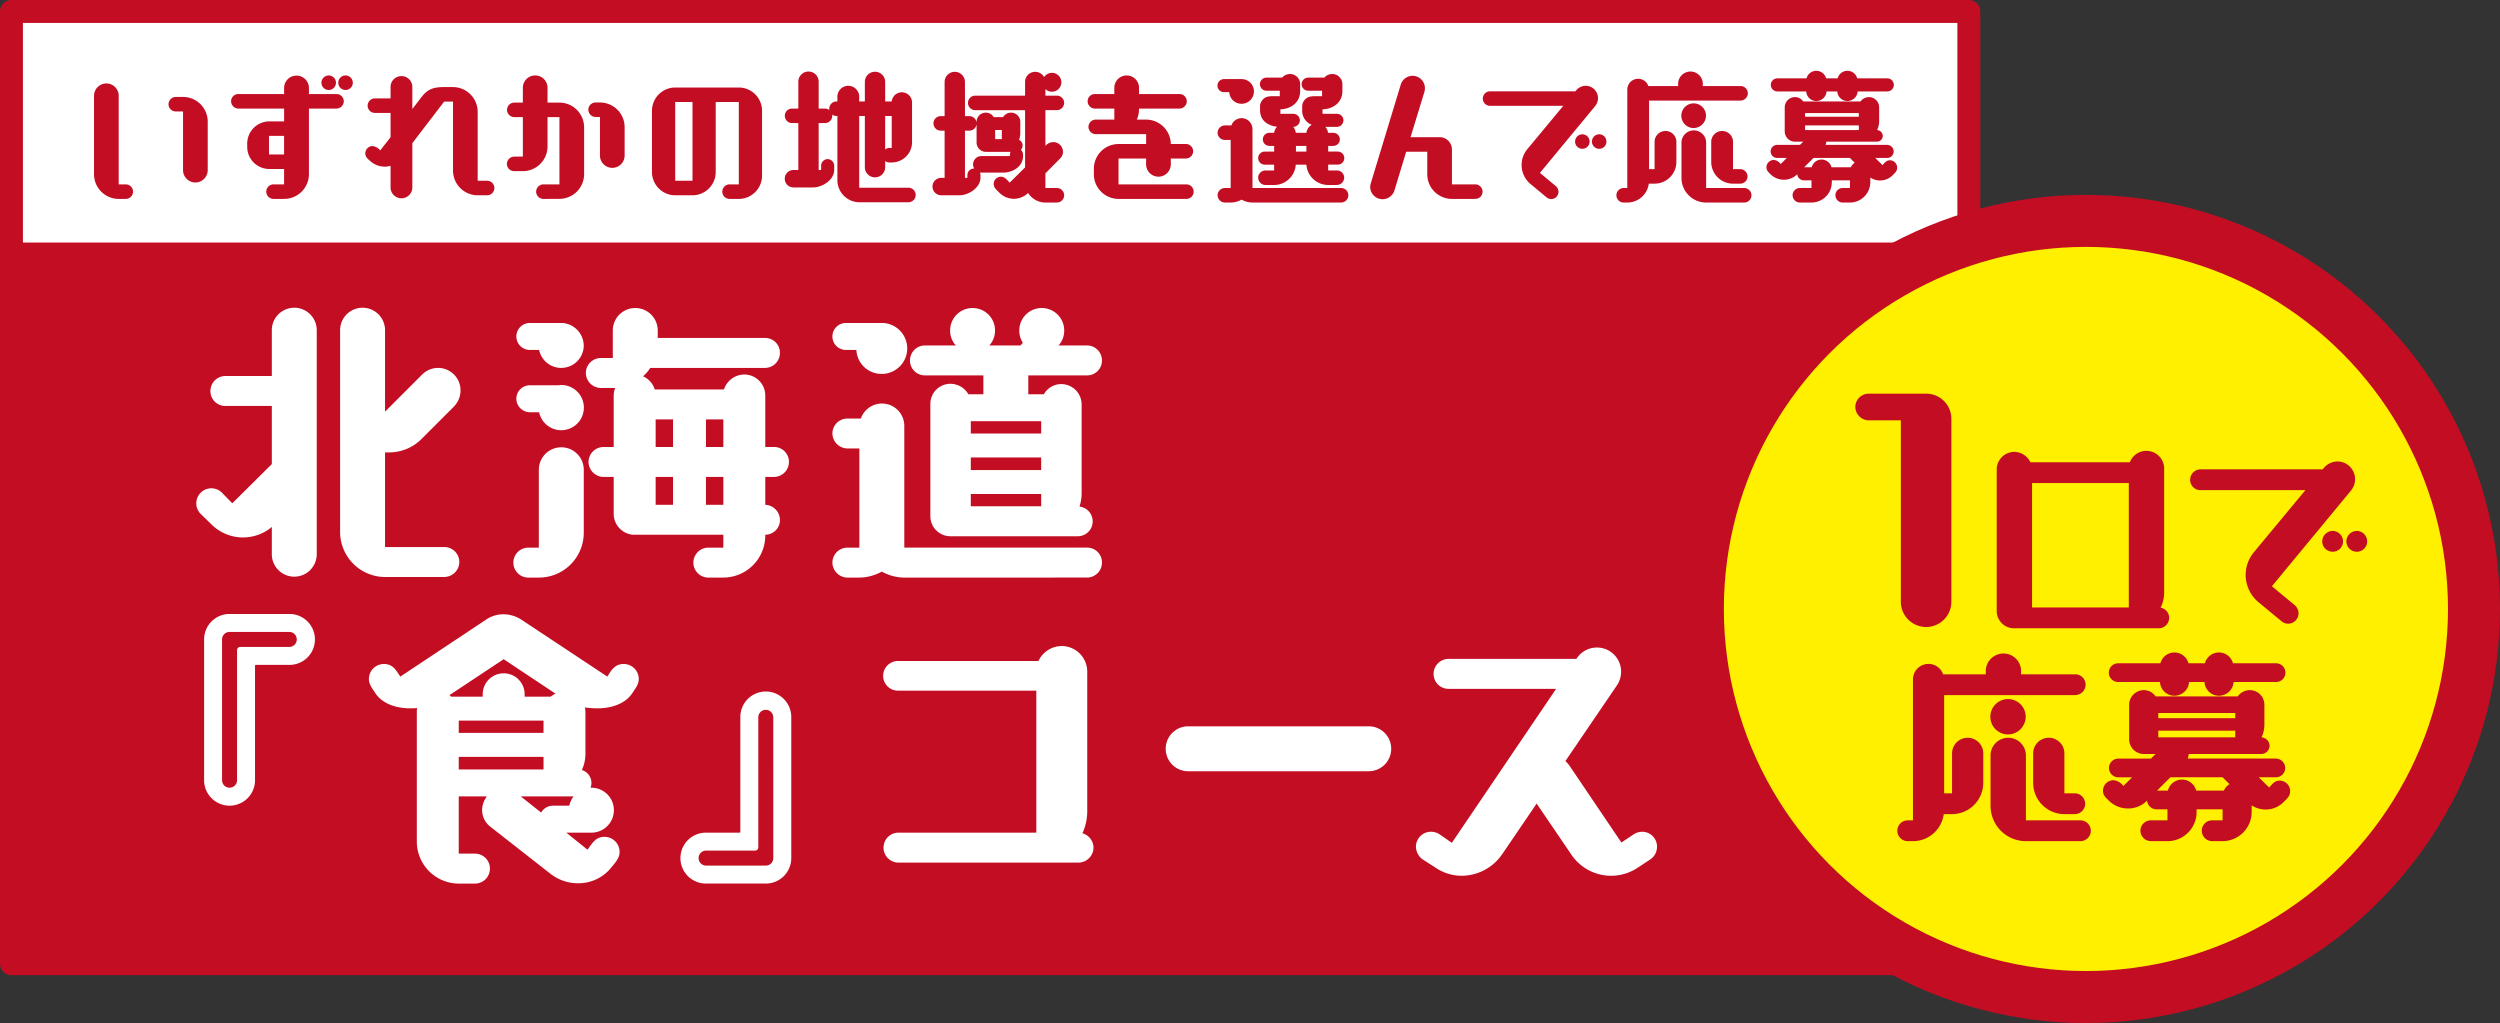<svg xmlns="http://www.w3.org/2000/svg" viewBox="0 0 526.865 215.601"><rect x="0" y="0" width="526.865" height="215.601" fill="#333333" stroke="none"/><defs><style>.cls-1,.cls-5{fill:#fff;}.cls-1,.cls-2,.cls-3{stroke:#c30d23;stroke-linecap:round;stroke-linejoin:round;}.cls-1,.cls-2{stroke-width:4.833px;}.cls-2,.cls-4{fill:#c30d23;}.cls-3{fill:#fff000;stroke-width:10.961px;}</style></defs><g id="レイヤー_2" data-name="レイヤー 2"><g id="デザイン"><rect class="cls-1" x="2.416" y="2.416" width="412.51" height="51.161"/><rect class="cls-2" x="2.416" y="53.577" width="438.688" height="149.516"/><circle class="cls-3" cx="439.599" cy="128.336" r="81.785"/><path class="cls-4" d="M400.592,88.588h-6.747A2.88,2.88,0,0,1,391,85.747a2.83,2.83,0,0,1,2.841-2.782H405.92a5.305,5.305,0,0,1,5.327,5.327v38.591a5.328,5.328,0,0,1-10.655,0Z"/><path class="cls-4" d="M424.524,132.409a3.649,3.649,0,0,1-3.726-3.638V98.961a3.723,3.723,0,0,1,3.726-3.727,3.788,3.788,0,0,1,3.376,2.192h20.955a3.738,3.738,0,0,1,7.233,1.315v26.084a7.2,7.2,0,0,1-.746,3.245,2.172,2.172,0,0,1,1.8,2.148,2.2,2.2,0,0,1-2.192,2.191Zm24.111-30.6H428.25v26.216h20.385Z"/><path class="cls-4" d="M475.986,126.93a7.486,7.486,0,0,1-1.053-10.478L485.849,103.3H463.755a2.171,2.171,0,0,1-2.192-2.192,2.2,2.2,0,0,1,2.192-2.192h25.733l.263-.307a3.8,3.8,0,0,1,2.893-1.359,3.742,3.742,0,0,1,3.682,3.726,3.793,3.793,0,0,1-.832,2.367l-16.7,20.21,4.822,3.989a2.333,2.333,0,0,1,.79,1.71,2.2,2.2,0,0,1-2.192,2.192,2.146,2.146,0,0,1-1.4-.526Zm15.606-10.653a2.2,2.2,0,0,1-2.192-2.192,2.227,2.227,0,0,1,2.192-2.192,2.2,2.2,0,0,1,2.192,2.192A2.171,2.171,0,0,1,491.592,116.277Zm5.085,0a2.2,2.2,0,0,1-2.191-2.192,2.227,2.227,0,0,1,2.191-2.192,2.2,2.2,0,0,1,2.192,2.192A2.171,2.171,0,0,1,496.677,116.277Z"/><path class="cls-4" d="M409.724,146.494v20.692h1.666v-8.417a3.288,3.288,0,0,1,6.576,0v6.225a6.6,6.6,0,0,1-6.576,6.576h-1.754a6.537,6.537,0,0,1-6.488,5.7h-1.1a2.192,2.192,0,0,1,0-4.384h1.1V143.206a3.27,3.27,0,0,1,6.357-1.1h8.987v-.657a3.726,3.726,0,1,1,7.452,0v.657h11.4a2.2,2.2,0,0,1,2.192,2.192,2.227,2.227,0,0,1-2.192,2.192Zm13.458,8.286a3.727,3.727,0,1,1,3.727-3.727A3.752,3.752,0,0,1,423.182,154.78Zm3.77,22.489a7.447,7.447,0,0,1-7.452-7.453V159.207a3.726,3.726,0,0,1,7.452,0v13.678h11.486a2.192,2.192,0,0,1,0,4.384Zm8.111-5.7a6.567,6.567,0,0,1-6.576-6.576v-6.225a3.288,3.288,0,0,1,6.576,0v8.417h2.192a2.227,2.227,0,0,1,2.191,2.192,2.2,2.2,0,0,1-2.191,2.192Z"/><path class="cls-4" d="M466.21,177.269a2.2,2.2,0,0,1-2.192-2.192,2.171,2.171,0,0,1,2.192-2.192H468.4v-2.324h-5.48v.57a6.128,6.128,0,0,1-6.138,6.138h-3.506a2.228,2.228,0,0,1-2.192-2.192,2.2,2.2,0,0,1,2.192-2.192h3.506v-2.324h-2.323a2,2,0,0,1-1.973-1.841,5.527,5.527,0,0,1-4.033,1.666,5.673,5.673,0,0,1-4.033-1.666c-.658-.658-1.227-1.1-1.227-2.1a2.227,2.227,0,0,1,2.191-2.192,2.8,2.8,0,0,1,2.1,1.227l1.841-1.841h-2.893a1.965,1.965,0,0,1-1.973-1.973,1.992,1.992,0,0,1,1.973-1.972h6.882l.965-.965h-2.5a3.106,3.106,0,0,1-3.069-3.068V148.51a3.107,3.107,0,0,1,3.069-3.068,2.993,2.993,0,0,1,2.5,1.315H471.6a3.133,3.133,0,0,1,2.543-1.315,3.078,3.078,0,0,1,3.069,3.068v4.209a6,6,0,0,1-.614,2.674,1.811,1.811,0,0,1,1.709,1.754,1.758,1.758,0,0,1-1.753,1.753h-15.3a2.383,2.383,0,0,1-.219.965h18.587a1.992,1.992,0,0,1,1.973,1.972,1.965,1.965,0,0,1-1.973,1.973h-3.6l2.193,2.148c.657-.7,1.14-1.446,2.235-1.446a2.227,2.227,0,0,1,2.192,2.192c0,1.1-.657,1.578-1.359,2.323a5.381,5.381,0,0,1-6.751.7v1.4a6.155,6.155,0,0,1-6.137,6.138Zm4.515-33.537a3.1,3.1,0,0,1-3.069,2.893,3.044,3.044,0,0,1-3.068-2.893h-3.244a3.105,3.105,0,0,1-3.069,2.893,3.045,3.045,0,0,1-3.069-2.893h-8.767a1.973,1.973,0,1,1,0-3.945h8.855a3.06,3.06,0,0,1,5.918,0h3.463a3.061,3.061,0,0,1,5.919,0h9.03a1.973,1.973,0,1,1,0,3.945ZM468.4,163.81h-11l-2.806,2.806h2.28a3.065,3.065,0,0,1,2.981-2.324,3.1,3.1,0,0,1,2.981,2.324h5.831a3.227,3.227,0,0,1,1.183-1.359Zm2.674-13.546h-16.22v1.1h16.22Zm0,3.726h-16.22v1.4h16.22Z"/><path class="cls-5" d="M57.284,111.056a9.434,9.434,0,0,1-12.751-.568l-2.272-2.21a3.169,3.169,0,0,1,4.481-4.481l2.209,2.272L57.284,97.8V85.553H47.5A3.125,3.125,0,0,1,44.344,82.4,3.165,3.165,0,0,1,47.5,79.241h9.784V69.519a4.735,4.735,0,0,1,9.469,0v47.345a4.735,4.735,0,0,1-9.469,0ZM81.146,121.6a9.5,9.5,0,0,1-9.469-9.469V69.519a4.735,4.735,0,0,1,9.469,0V86.753l7.828-7.828a4.731,4.731,0,0,1,8.08,3.345,4.88,4.88,0,0,1-1.389,3.409L88.784,92.56a9.567,9.567,0,0,1-6.691,2.778h-.947v19.948h12.5a3.166,3.166,0,0,1,3.156,3.156,3.207,3.207,0,0,1-3.156,3.156Z"/><path class="cls-5" d="M111.347,121.724a3.156,3.156,0,1,1,0-6.312h2.209V99a4.735,4.735,0,0,1,9.47,0v13.257a9.456,9.456,0,0,1-9.47,9.468Zm.315-47.975a2.841,2.841,0,0,1,0-5.682h6.881a4.859,4.859,0,0,1,4.483,4.734,4.753,4.753,0,0,1-9.407.948Zm0,13.13a2.87,2.87,0,0,1-2.841-2.841,2.829,2.829,0,0,1,2.841-2.84h5.871c.252,0,.5-.063.758-.063a4.766,4.766,0,1,1-4.672,5.744Zm37.623,34.845a3.156,3.156,0,0,1,0-6.312h3.157V112.7H133.5a4.429,4.429,0,0,1-4.166-4.419v-7.764h-2.146a3.208,3.208,0,0,1-3.157-3.156,3.166,3.166,0,0,1,3.157-3.156h2.146V83.343a4.386,4.386,0,0,1,.316-1.578h-3.031a3.207,3.207,0,0,1-3.156-3.156,3.166,3.166,0,0,1,3.156-3.156h2.526V69.645a4.734,4.734,0,1,1,9.468,0v1.578h22.6a3.125,3.125,0,0,1,3.156,3.157,3.164,3.164,0,0,1-3.156,3.156H137.039a8.271,8.271,0,0,1-1.515,1.767,4.474,4.474,0,0,1,2.462,2.779h14.582a4.57,4.57,0,0,1,4.293-3.157,4.431,4.431,0,0,1,4.418,4.418V94.2h1.831a3.126,3.126,0,0,1,3.156,3.156,3.166,3.166,0,0,1-3.156,3.156h-1.831v5.871a3.238,3.238,0,0,1,3.093,3.156,3.112,3.112,0,0,1-3.093,3.156v.189a8.864,8.864,0,0,1-8.837,8.838Zm-7.449-33.33h-3.661V94.2h3.661Zm0,12.12h-3.661v5.871h3.661Zm10.606-12.12H148.78V94.2h3.662Zm0,12.12H148.78v5.871h3.662Z"/><path class="cls-5" d="M178.268,73.749a2.841,2.841,0,0,1,0-5.682h7.764a5.368,5.368,0,0,1-.189,10.732,5.3,5.3,0,0,1-5.366-5.05Zm12.309,47.975a9.8,9.8,0,0,1-4.734-1.262,10,10,0,0,1-4.734,1.262h-2.526a3.207,3.207,0,0,1-3.156-3.156,3.166,3.166,0,0,1,3.156-3.156h2.526v-20.9h-2.526a3.207,3.207,0,0,1-3.156-3.156,3.165,3.165,0,0,1,3.156-3.156h2.841a4.708,4.708,0,0,1,9.153,1.578v25.629h38.507a3.126,3.126,0,0,1,3.156,3.156,3.166,3.166,0,0,1-3.156,3.156Zm9.721-8.712a4.228,4.228,0,0,1-4.228-4.228V85.111a4.229,4.229,0,0,1,4.228-4.229,4.4,4.4,0,0,1,3.788,2.21h3.156V79.114H194.933a3.125,3.125,0,0,1-3.156-3.156,3.166,3.166,0,0,1,3.156-3.157h6.5a4.662,4.662,0,0,1-1.2-3.156,4.734,4.734,0,0,1,9.468,0,4.667,4.667,0,0,1-1.2,3.156h6.565l.5-.567a4.615,4.615,0,0,1-.756-2.589,4.734,4.734,0,0,1,9.468,0,4.678,4.678,0,0,1-1.073,3.031c-.063.063-.126.063-.126.125h6a3.166,3.166,0,0,1,3.156,3.157,3.126,3.126,0,0,1-3.156,3.156H216.711v3.978h3.282a4.2,4.2,0,0,1,3.661-2.147,4.3,4.3,0,0,1,4.293,4.293v18.811a9.778,9.778,0,0,1-.441,2.714,3.135,3.135,0,0,1-.379,6.249Zm19.128-24.24H204.591v2.589h14.835Zm0,7.639H204.591v2.651h14.835Zm0,7.7H204.591V106.7h14.835Z"/><path class="cls-5" d="M43.015,134.76a5.362,5.362,0,0,1,5.365-5.367H61.005a5.366,5.366,0,1,1,0,10.732H53.872c-.063,0-.127.063-.127.189v24.114a5.365,5.365,0,1,1-10.73,0Zm6.943,2.208a.678.678,0,0,1,.631-.63H61.005a1.579,1.579,0,0,0,0-3.157H48.38A1.563,1.563,0,0,0,46.8,134.76v29.668a1.578,1.578,0,1,0,3.156,0Z"/><path class="cls-5" d="M119.341,175.475l4.482,3.6c.947-1.325,1.705-2.714,3.536-2.714a3.179,3.179,0,0,1,3.218,3.156c0,1.453-1.009,2.336-1.83,3.41a8.869,8.869,0,0,1-6.944,3.218,9.424,9.424,0,0,1-5.744-1.957l-12.815-10.037a4.439,4.439,0,0,1-1.641-3.408,4.775,4.775,0,0,1,1.009-2.9H96.679v12.057h3.472a3.157,3.157,0,0,1,0,6.313H96.679a8.864,8.864,0,0,1-8.837-8.838V150.162a4.864,4.864,0,0,1,.062-.947,11.183,11.183,0,0,1-1.452.063c-2.714,0-5.744-.82-7.322-3.156-.631-1.01-1.389-1.831-1.389-3.03a3.167,3.167,0,0,1,3.157-3.157c1.893,0,2.525,1.263,3.471,2.652l18.055-11.994a6.48,6.48,0,0,1,3.724-1.136,6.979,6.979,0,0,1,3.724,1.136l18.117,11.994c.884-1.389,1.579-2.652,3.472-2.652a3.166,3.166,0,0,1,3.156,3.157c0,1.2-.756,2.02-1.388,3.03-1.578,2.336-4.609,3.156-7.323,3.156a18.768,18.768,0,0,1-2.651-.189,5.483,5.483,0,0,1,.126,1.073v8.585a8.262,8.262,0,0,1-.757,3.535,2.842,2.842,0,0,1,2.02,2.715,2.626,2.626,0,0,1-.19,1.01h.19a4.736,4.736,0,0,1,.189,9.468Zm-13.193-36.549L94.722,146.5l.379.315h6.628v-.5a4.419,4.419,0,1,1,8.838,0v.5h5.492a5.481,5.481,0,0,1,1.01-.631Zm8.4,12.94H96.679v2.589h17.865Zm0,7.639H96.679v2.651h17.865Zm-4.8,8.332,4.292,3.409a2.893,2.893,0,0,1,2.526-1.452h3.409a5.47,5.47,0,0,1,.884-1.957Z"/><path class="cls-5" d="M148.765,186.207a5.366,5.366,0,0,1,0-10.732h7.07a.167.167,0,0,0,.19-.189V151.172a5.366,5.366,0,1,1,10.731,0v29.669a5.361,5.361,0,0,1-5.365,5.366Zm14.2-35.035a1.578,1.578,0,1,0-3.156,0v27.46a.679.679,0,0,1-.632.63H148.765a1.579,1.579,0,0,0,0,3.157h12.626a1.563,1.563,0,0,0,1.578-1.578Z"/><path class="cls-5" d="M189.3,181.788a3.157,3.157,0,0,1,0-6.313h29.1V145.553H189.3a3.125,3.125,0,1,1,0-6.249h29.543a5.475,5.475,0,0,1,4.924-3.156,5.4,5.4,0,0,1,5.365,5.365v29.48a11.166,11.166,0,0,1-1.01,4.608,3.24,3.24,0,0,1,2.336,3.031,3.207,3.207,0,0,1-3.156,3.156Z"/><path class="cls-5" d="M250.333,162.535a4.735,4.735,0,0,1,0-9.469h38.191a4.735,4.735,0,0,1,0,9.469Z"/><path class="cls-5" d="M345.241,182.8A10.1,10.1,0,0,1,331.1,180.02l-7.26-10.668-7.259,10.668a10.42,10.42,0,0,1-8.522,4.545,9.88,9.88,0,0,1-5.618-1.767l-2.652-1.705a3.377,3.377,0,0,1-1.388-2.651,3.166,3.166,0,0,1,3.156-3.156,3.386,3.386,0,0,1,1.767.5l2.652,1.831,21.967-32.447H305.283a3.126,3.126,0,0,1-3.156-3.157,3.166,3.166,0,0,1,3.156-3.156h26.892l.126-.126a5.1,5.1,0,0,1,9.343,2.841,5.3,5.3,0,0,1-.821,2.777L329.9,160.388a6.823,6.823,0,0,1,.883,1.01l10.921,16.16,2.651-1.767a3.342,3.342,0,0,1,1.7-.5,3.126,3.126,0,0,1,3.156,3.156,3.205,3.205,0,0,1-1.389,2.651Z"/><path class="cls-4" d="M25.016,41.92a5.2,5.2,0,0,1-5.2-5.2V20.187a2.6,2.6,0,0,1,5.2,0V38.859h1.531a1.531,1.531,0,0,1,0,3.061Zm13.56-18.426h-1.53a1.536,1.536,0,0,1-1.531-1.531,1.555,1.555,0,0,1,1.531-1.531h1.53a5.2,5.2,0,0,1,5.2,5.2V35.859a2.6,2.6,0,1,1-5.2,0Z"/><path class="cls-4" d="M57.607,41.92a1.531,1.531,0,0,1,0-3.061h2.265V35.615H56.689A4.658,4.658,0,0,1,52.1,30.962v-.7a4.684,4.684,0,0,1,4.592-4.683h3.183V22.882H50.23A1.556,1.556,0,0,1,48.7,21.35a1.535,1.535,0,0,1,1.53-1.53h9.642V18.5a2.618,2.618,0,0,1,5.235,0V19.82h5.815a1.535,1.535,0,0,1,1.53,1.53,1.556,1.556,0,0,1-1.53,1.532H65.107V36.717a5.227,5.227,0,0,1-5.235,5.2Zm2.265-13.285H56.689v3.918h3.183Zm9.4-9.671a1.531,1.531,0,1,1,0-3.062,1.531,1.531,0,0,1,0,3.062Zm3.55,0a1.531,1.531,0,1,1,0-3.062,1.531,1.531,0,1,1,0,3.062Z"/><path class="cls-4" d="M100.673,41.155a5.2,5.2,0,0,1-5.2-5.2V21.412H93.6l-6.7,8.754v9.459a2.3,2.3,0,0,1-4.592,0V34.941a4.307,4.307,0,0,1-1.255.184,4.6,4.6,0,0,1-2.785-.98c-.581-.52-1.285-.948-1.285-1.836a1.555,1.555,0,0,1,1.53-1.531,2.509,2.509,0,0,1,1.622.919l2.173-2.786V23.8H78.971a1.531,1.531,0,0,1,0-3.061h3.336V18.2a2.3,2.3,0,0,1,4.592,0v4.775l1.928-2.51c1.316-1.714,2.572-2.112,4.714-2.112h1.928a5.219,5.219,0,0,1,5.2,5.2V38.093h1.989a1.531,1.531,0,1,1,0,3.062Z"/><path class="cls-4" d="M114.562,41.92a1.531,1.531,0,1,1,0-3.061H117.9V24.687h-2.51V30.87a5.219,5.219,0,0,1-5.2,5.2h-1.837a1.535,1.535,0,0,1-1.53-1.53,1.556,1.556,0,0,1,1.53-1.532h1.837V24.687h-1.807a1.555,1.555,0,0,1-1.53-1.53,1.534,1.534,0,0,1,1.53-1.53h1.807V18.5a2.6,2.6,0,1,1,5.2,0v3.123h2.51a5.219,5.219,0,0,1,5.2,5.2v9.887a5.22,5.22,0,0,1-5.2,5.2Zm11.876-17.263h-.918a1.556,1.556,0,0,1-1.531-1.531A1.536,1.536,0,0,1,125.52,21.6h.918a5.2,5.2,0,0,1,5.2,5.205v5.968a2.6,2.6,0,1,1-5.2,0Z"/><path class="cls-4" d="M153.715,41.92a1.531,1.531,0,0,1,0-3.061H155.7V21.5h-4.866V36.258a4.912,4.912,0,0,1-4.9,4.9H142.3a4.911,4.911,0,0,1-4.9-4.9V23.341a4.911,4.911,0,0,1,4.9-4.9H155.7a4.912,4.912,0,0,1,4.9,4.9V37.022a4.912,4.912,0,0,1-4.9,4.9ZM145.94,21.5H142.3V38.093h3.642Z"/><path class="cls-4" d="M181.069,42.624a4.664,4.664,0,0,1-4.592-4.683v-13.5h-.184a1.388,1.388,0,0,1-.918-.306c0,.092.03.184.03.276a1.555,1.555,0,0,1-1.53,1.53h-1.346v9.887h.52v-.918a1.391,1.391,0,0,1,1.377-1.378,1.413,1.413,0,0,1,1.378,1.378v.918c0,2.112-2.541,3.673-4.439,3.673h-4.1a1.837,1.837,0,1,1,0-3.673h.979V25.942h-1.316a1.534,1.534,0,0,1-1.53-1.53,1.514,1.514,0,0,1,1.53-1.53h1.316V17.218a2.143,2.143,0,0,1,4.286,0v5.664h1.346a1.485,1.485,0,0,1,.888.3v-.275a1.534,1.534,0,0,1,1.53-1.53h.184v-.858a2.3,2.3,0,1,1,4.592,0v.858h1.193V17.218a2.143,2.143,0,0,1,4.285,0v4.164h1.378a2.148,2.148,0,0,1,4.285.213v8.357a4.277,4.277,0,0,1-4.285,4.285h-.459a1.391,1.391,0,0,1-.919-.306v1.255a2.143,2.143,0,1,1-4.285,0V24.442h-1.193V39.563h10.376a1.516,1.516,0,0,1,1.531,1.53,1.536,1.536,0,0,1-1.531,1.531Zm6.856-18.182h-1.378v7.071a1.417,1.417,0,0,1,.919-.337h.459Z"/><path class="cls-4" d="M215.6,32.89c0,2.235-2.2,3.49-4.224,3.49h-4.56a1.035,1.035,0,0,1-.307-.031,1.2,1.2,0,0,1,.123.551v.582c-.031,2.111-2.541,3.673-4.439,3.673H198.4a1.837,1.837,0,1,1,0-3.673h.673V27.534h-.857a1.531,1.531,0,0,1,0-3.061h.857V17.28a2.143,2.143,0,0,1,4.286,0v7.193h.887a1.531,1.531,0,1,1,0,3.061h-.887v9.948h.52V36.9a1.371,1.371,0,0,1,1.377-1.377h.062a1.669,1.669,0,0,1-.246-.888,1.764,1.764,0,0,1,1.746-1.745h6.029v-.3a1.324,1.324,0,0,1,.123-.582h-5.2a1.973,1.973,0,0,1-1.959-1.959V25.667a1.943,1.943,0,0,1,3.612-.98h1.959a2.01,2.01,0,0,1,1.684-.949,1.947,1.947,0,0,1,1.959,1.929v2.387a3.609,3.609,0,0,1-.276,1.409,1.315,1.315,0,0,1,.765,1.193,1.373,1.373,0,0,1-.367.918,1.419,1.419,0,0,1,.459,1.011Zm4.714,9.8a4.351,4.351,0,0,1-3.643-2.02,4.287,4.287,0,0,1-6.029-.03c-.521-.521-1.225-1.042-1.225-1.868a1.515,1.515,0,0,1,1.53-1.53c.8,0,1.317.7,1.837,1.255l3.244-3.214V23.218h-10.5A1.535,1.535,0,0,1,204,21.687a1.516,1.516,0,0,1,1.53-1.53h10.5V17.28a2.13,2.13,0,0,1,2.143-2.143,2.174,2.174,0,0,1,1.867,1.1,2.057,2.057,0,0,1,1.654-.888,1.99,1.99,0,1,1-1.378,3.429v1.377h2.418a1.535,1.535,0,0,1,1.531,1.53,1.555,1.555,0,0,1-1.531,1.531h-2.418v7.53l.214-.214a2.146,2.146,0,0,1,1.439-.582,2.045,2.045,0,0,1,2.051,2.02,1.943,1.943,0,0,1-.613,1.439l-3.091,3.122v3.092h2.418a1.53,1.53,0,1,1,0,3.06Zm-9.183-15.3h-1.408v1.928h1.408Z"/><path class="cls-4" d="M235.728,41.92a5.2,5.2,0,0,1-5.2-5.2V35.553a5.2,5.2,0,0,1,5.2-5.2h5.815V28.268H230.922a1.53,1.53,0,1,1,0-3.06h3.918V22.882h-4.1a1.556,1.556,0,0,1-1.53-1.532,1.535,1.535,0,0,1,1.53-1.53h4.1V18.5a2.6,2.6,0,1,1,5.2,0V19.82h8.54a1.534,1.534,0,0,1,1.53,1.53,1.555,1.555,0,0,1-1.53,1.532h-8.54v.183a5.472,5.472,0,0,1-.459,2.143h1.959a5.207,5.207,0,0,1,5.2,5.142h3.183a1.535,1.535,0,0,1,1.531,1.531,1.555,1.555,0,0,1-1.531,1.53h-3.183v1.224a2.6,2.6,0,0,1-5.2,0V33.411h-5.815v5.448h14.263a1.531,1.531,0,1,1,0,3.061Z"/><path class="cls-4" d="M257.991,19.423a1.378,1.378,0,1,1,0-2.755h3.673a2.6,2.6,0,1,1,0,5.2,2.568,2.568,0,0,1-2.6-2.448Zm5.969,23.262a4.754,4.754,0,0,1-2.3-.612,4.849,4.849,0,0,1-2.3.612h-1.224a1.556,1.556,0,0,1-1.531-1.53,1.535,1.535,0,0,1,1.531-1.53h1.224V29.493h-1.224a1.536,1.536,0,0,1-1.531-1.53,1.555,1.555,0,0,1,1.531-1.531h1.378a2.284,2.284,0,0,1,2.142-1.531,2.313,2.313,0,0,1,2.3,2.3V39.625h18.671a1.516,1.516,0,0,1,1.531,1.53,1.535,1.535,0,0,1-1.531,1.53Zm15.947-3.7a4.611,4.611,0,0,1-4.591-4.285h-2.235a4.583,4.583,0,0,1-4.56,4.285h-1.837a1.554,1.554,0,0,1-1.53-1.53,1.534,1.534,0,0,1,1.53-1.53h1.837V34.7H266.5a1.378,1.378,0,0,1,0-2.755h2.021V30.748H267.48a1.378,1.378,0,0,1,0-2.755h1.041a2.3,2.3,0,0,1,.612-1.285c-1.929-.215-3.581-1.286-3.581-3.49v-.765A2.131,2.131,0,0,1,267.6,20.31c.092,0,.183-.031.275-.031h1.836V19.116h-2.847a1.378,1.378,0,0,1,0-2.755H270.2a2.226,2.226,0,0,1,1.653-.765A2.129,2.129,0,0,1,274,17.739v1.469c0,2.357-1.9,3.765-4.132,3.826h-.03v.949h2.724a1.392,1.392,0,0,1,1.378,1.378,1.413,1.413,0,0,1-1.378,1.377h-.031a2.342,2.342,0,0,1,.551,1.255h2.235a2.221,2.221,0,0,1,1.132-1.684,3.188,3.188,0,0,1-2.02-3.091v-.765a2.153,2.153,0,0,1,2.051-2.143c.091,0,.183-.031.275-.031h1.867V19.116h-2.968a1.378,1.378,0,0,1,0-2.755h3.459a2.174,2.174,0,0,1,1.652-.765,2.149,2.149,0,0,1,2.142,2.143v1.469c0,2.357-1.927,3.765-4.131,3.826h-.062v.949h3.03a1.372,1.372,0,0,1,1.378,1.378,1.391,1.391,0,0,1-1.378,1.377H279.3a2.274,2.274,0,0,1,.581,1.255h1.071a1.378,1.378,0,1,1,0,2.755h-1.04v1.193h2.051a1.378,1.378,0,0,1,0,2.755h-2.051v1.225h1.836a1.516,1.516,0,0,1,1.532,1.53,1.555,1.555,0,0,1-1.532,1.53Zm-4.591-8.233h-2.2v1.193h2.2Z"/><path class="cls-4" d="M305.989,41.92a5.2,5.2,0,0,1-5.2-5.2V31.972h-4.438l-2.48,8.173a2.626,2.626,0,0,1-2.509,1.836,2.6,2.6,0,0,1-2.6-2.6,3.128,3.128,0,0,1,.122-.735L295.215,17.8a2.6,2.6,0,0,1,5.081.764,2.984,2.984,0,0,1-.092.735l-2.938,9.611h6.122a2.6,2.6,0,0,1,2.6,2.6v7.346h4.929a1.555,1.555,0,0,1,1.53,1.53,1.535,1.535,0,0,1-1.53,1.531Z"/><path class="cls-4" d="M322.57,38.8a5.226,5.226,0,0,1-.735-7.316l7.621-9.182H314.029a1.515,1.515,0,0,1-1.53-1.531,1.534,1.534,0,0,1,1.53-1.53H332l.184-.215a2.649,2.649,0,0,1,2.019-.948,2.613,2.613,0,0,1,2.572,2.6,2.65,2.65,0,0,1-.581,1.653L324.529,36.441l3.367,2.785a1.632,1.632,0,0,1,.55,1.2,1.534,1.534,0,0,1-1.53,1.53,1.5,1.5,0,0,1-.979-.367Zm10.9-7.438a1.535,1.535,0,0,1-1.53-1.53,1.555,1.555,0,0,1,1.53-1.531A1.535,1.535,0,0,1,335,29.83,1.516,1.516,0,0,1,333.466,31.36Zm3.551,0a1.535,1.535,0,0,1-1.53-1.53,1.555,1.555,0,0,1,1.53-1.531,1.535,1.535,0,0,1,1.53,1.531A1.516,1.516,0,0,1,337.017,31.36Z"/><path class="cls-4" d="M347.532,21.2V35.645H348.7V29.768a2.3,2.3,0,0,1,4.592,0v4.347a4.605,4.605,0,0,1-4.592,4.591h-1.223a4.566,4.566,0,0,1-4.53,3.979h-.766a1.53,1.53,0,1,1,0-3.06h.766V18.9a2.282,2.282,0,0,1,4.437-.766h6.275v-.459a2.6,2.6,0,0,1,5.2,0v.459h7.959a1.536,1.536,0,0,1,1.53,1.532,1.555,1.555,0,0,1-1.53,1.53Zm9.4,5.785a2.6,2.6,0,1,1,2.6-2.6A2.62,2.62,0,0,1,356.93,26.983Zm2.632,15.7a5.2,5.2,0,0,1-5.2-5.2V30.074a2.6,2.6,0,1,1,5.2,0v9.551h8.019a1.53,1.53,0,1,1,0,3.06Zm5.663-3.979a4.586,4.586,0,0,1-4.592-4.591V29.768a2.3,2.3,0,0,1,4.592,0v5.877h1.53a1.555,1.555,0,0,1,1.53,1.531,1.534,1.534,0,0,1-1.53,1.53Z"/><path class="cls-4" d="M388.339,42.685a1.535,1.535,0,0,1-1.53-1.53,1.516,1.516,0,0,1,1.53-1.53h1.53V38h-3.825v.4a4.278,4.278,0,0,1-4.286,4.285H379.31a1.556,1.556,0,0,1-1.531-1.53,1.535,1.535,0,0,1,1.531-1.53h2.448V38h-1.622a1.4,1.4,0,0,1-1.377-1.285,3.861,3.861,0,0,1-2.816,1.163,3.965,3.965,0,0,1-2.817-1.163c-.459-.459-.856-.766-.856-1.469a1.555,1.555,0,0,1,1.53-1.531,1.954,1.954,0,0,1,1.47.857l1.285-1.285h-2.021a1.373,1.373,0,0,1-1.377-1.378,1.391,1.391,0,0,1,1.377-1.377h4.806l.674-.674h-1.745a2.169,2.169,0,0,1-2.143-2.142V22.606a2.17,2.17,0,0,1,2.143-2.143,2.091,2.091,0,0,1,1.745.919h12.091a2.186,2.186,0,0,1,1.775-.919,2.15,2.15,0,0,1,2.143,2.143v2.939a4.2,4.2,0,0,1-.429,1.867,1.263,1.263,0,0,1,1.193,1.223,1.227,1.227,0,0,1-1.224,1.225H384.88a1.67,1.67,0,0,1-.152.674h12.977a1.391,1.391,0,0,1,1.378,1.377,1.372,1.372,0,0,1-1.378,1.378H395.2l1.532,1.5c.459-.489.8-1.01,1.56-1.01a1.556,1.556,0,0,1,1.531,1.53c0,.766-.459,1.1-.949,1.622a3.756,3.756,0,0,1-4.714.491V38.4a4.3,4.3,0,0,1-4.286,4.285Zm3.153-23.416a2.168,2.168,0,0,1-2.142,2.021,2.126,2.126,0,0,1-2.143-2.021h-2.265A2.169,2.169,0,0,1,382.8,21.29a2.127,2.127,0,0,1-2.143-2.021h-6.122a1.378,1.378,0,0,1,0-2.755h6.184a2.137,2.137,0,0,1,4.132,0h2.418a2.138,2.138,0,0,1,4.133,0h6.3a1.378,1.378,0,1,1,0,2.755Zm-1.623,14.02h-7.682l-1.959,1.959h1.592a2.138,2.138,0,0,1,2.081-1.623,2.168,2.168,0,0,1,2.082,1.623h4.071a2.244,2.244,0,0,1,.826-.949Zm1.868-9.459H380.411V24.6h11.326Zm0,2.6H380.411v.98h11.326Z"/></g></g></svg>
